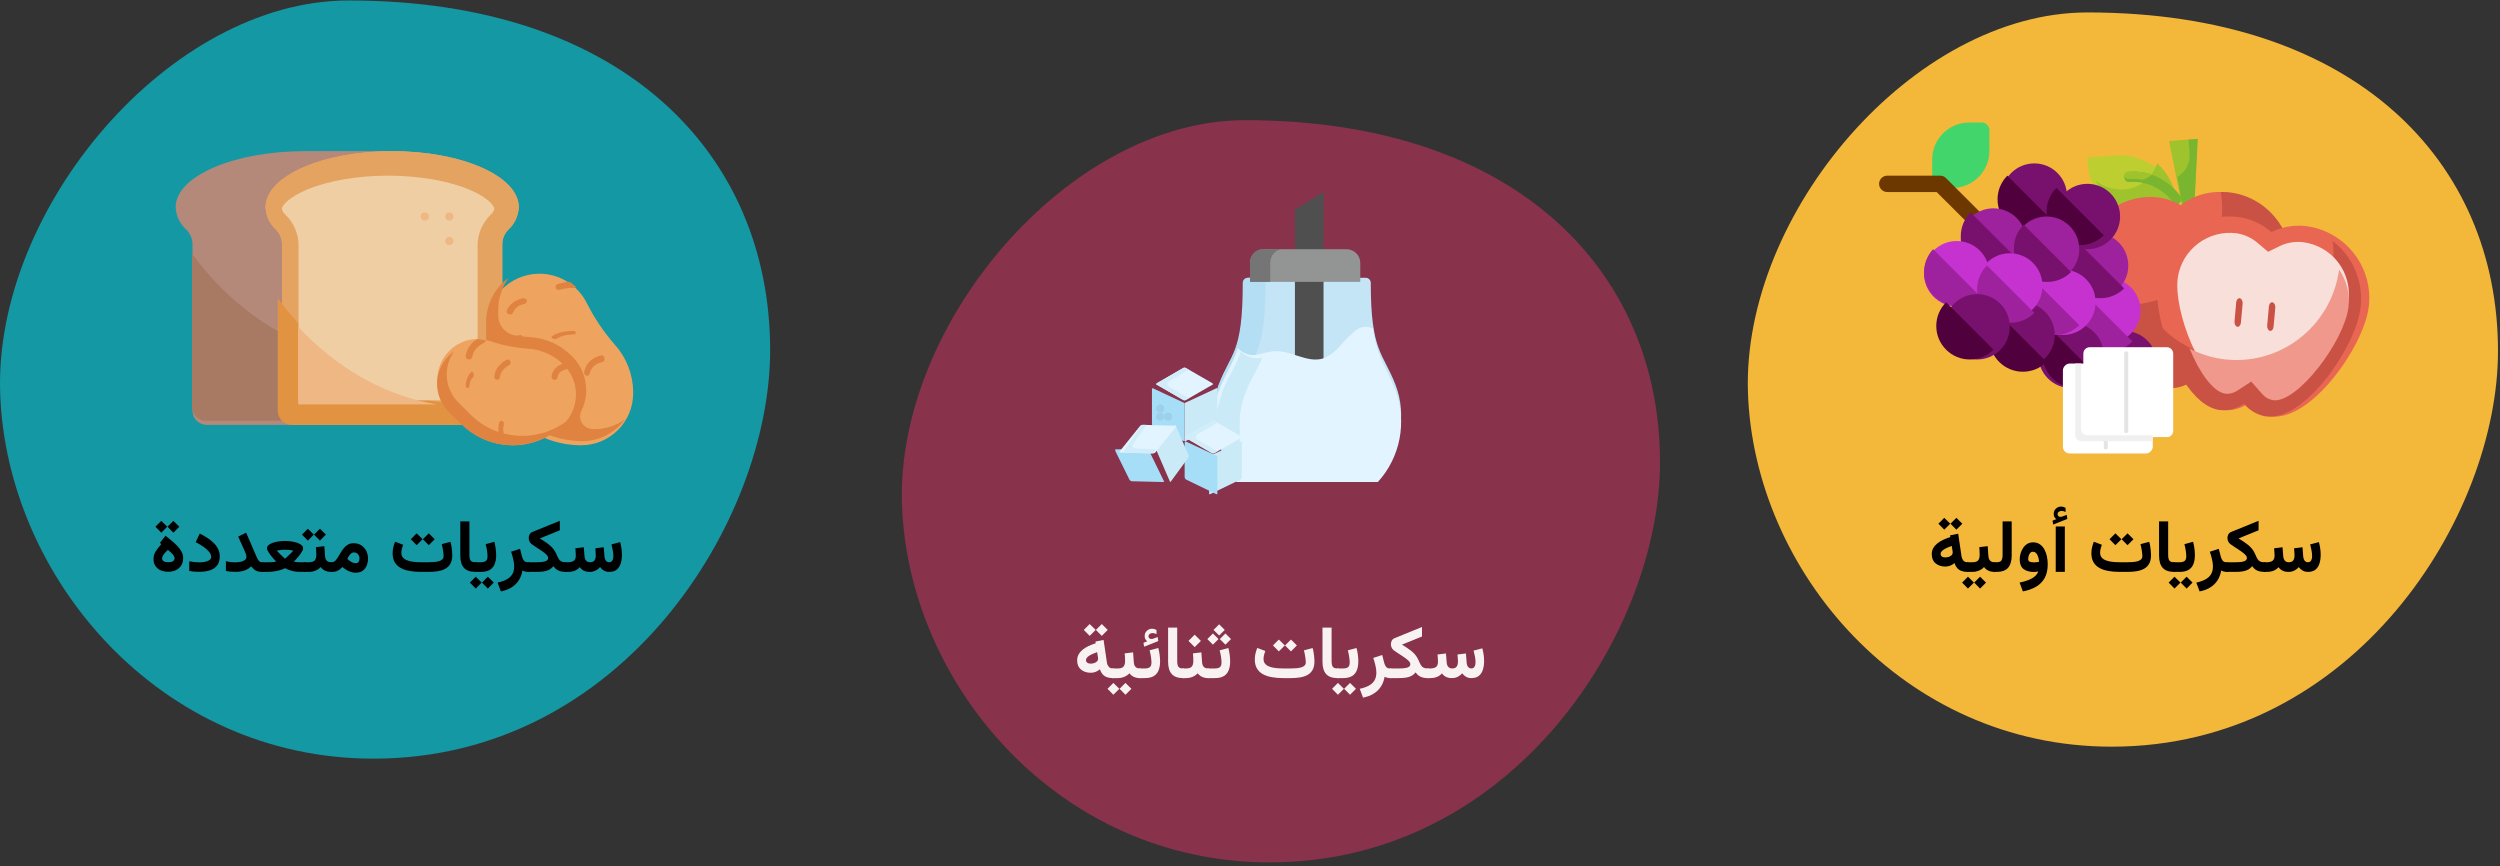 <?xml version="1.0" encoding="UTF-8"?>
<svg xmlns="http://www.w3.org/2000/svg" xmlns:xlink="http://www.w3.org/1999/xlink" width="612px" height="212px" viewBox="0 0 612 212" version="1.1">
  <rect x="0" y="0" width="612" height="212" fill="#333333" stroke="none"/>
  <title>zucker-was-ist-ara</title>
  <g id="Page-1" stroke="none" stroke-width="1" fill="none" fill-rule="evenodd">
    <g id="vorlage" transform="translate(-226, -1120)" fill-rule="nonzero">
      <g id="zucker-was-ist-ara" transform="translate(226, 1120.115)">
        <path d="M522.449,182.671 C573.555,182.671 610.043,139.554 611.474,95.934 C612.904,52.315 571.188,2.931 528.348,2.931 C462.672,2.931 427.861,39.487 427.861,85.831 C427.861,126.145 462.938,182.671 522.449,182.671 Z" id="Oval-Copy-4-2-Copy-7" fill="#F3B73A" transform="translate(519.685, 92.801) scale(-1, 1) translate(-519.685, -92.801) "></path>
        <g id="Group-3-Copy-2" transform="translate(520.174, 70.333) scale(-1, 1) translate(-520.174, -70.333) translate(460.097, 29.306)">
          <polygon id="Path" fill="#9EC32D" points="45.573 23.579 43.236 23.412 42.25 4.579 49.25 5.092"></polygon>
          <path d="M44.239,8.245 L44.485,4.747 L42.25,4.579 L43.197,23.412 L45.441,23.579 L47.25,13.872 C45.266,12.78 44.087,10.575 44.239,8.245 Z" id="Path" fill="#79B52F"></path>
          <path d="M62.267,8.619 L69.25,9.141 L69.25,9.141 L69.053,11.517 C68.839,14.672 67.401,17.609 65.057,19.679 C62.713,21.749 59.656,22.781 56.563,22.547 L47.25,21.855 L47.25,21.855 C47.512,18.066 49.243,14.54 52.061,12.056 C54.88,9.572 58.553,8.335 62.267,8.619 L62.267,8.619 Z" id="Path" fill="#BDCF30"></path>
          <path d="M60.027,16.938 C56.484,16.664 53.417,14.177 52.183,10.579 C49.31,13.126 47.528,16.831 47.25,20.834 L56.286,21.545 C60.867,21.916 65.2,19.256 67.25,14.815 C65.136,16.389 62.588,17.138 60.027,16.938 Z" id="Path" fill="#9EC32D"></path>
          <path d="M47.325,20.578 C46.691,20.526 46.213,19.925 46.252,19.23 C46.27,18.958 46.366,18.7 46.525,18.492 C49.62,14.438 54.297,12.255 59.106,12.619 C59.536,12.625 59.928,12.893 60.124,13.314 C60.319,13.735 60.286,14.239 60.038,14.625 C59.79,15.011 59.367,15.215 58.94,15.154 C54.875,14.811 50.91,16.649 48.3,20.086 C48.069,20.416 47.704,20.6 47.325,20.578 Z" id="Path" fill="#79B52F"></path>
          <path d="M54.805,18.807 C51.854,18.636 48.916,19.325 46.353,20.79 C44.033,18.976 41.23,17.877 38.289,17.628 C28.522,16.912 20.018,24.201 19.291,33.913 C18.573,43.626 27.414,63.994 37.232,64.707 C39.405,64.795 41.538,64.113 43.253,62.785 C44.767,64.363 46.801,65.348 48.984,65.56 C58.752,66.273 70.484,47.412 71.202,37.699 C71.916,27.981 64.577,19.526 54.805,18.807 L54.805,18.807 Z" id="Path" fill="#E96652"></path>
          <path d="M57.434,45.05 C44.856,44.094 35.41,32.819 36.331,19.861 C36.366,19.095 36.459,18.332 36.61,17.581 C27.553,17.446 19.961,24.602 19.289,33.908 C18.597,43.622 27.132,63.993 36.61,64.707 C38.711,64.796 40.774,64.115 42.432,62.784 C43.894,64.362 45.858,65.347 47.965,65.559 C55.846,66.164 65.026,53.119 68.25,43.136 C64.85,44.672 61.137,45.329 57.434,45.05 L57.434,45.05 Z" id="Path" fill="#CA5244"></path>
          <path d="M55.617,14.579 C56.719,14.39 57.849,14.329 58.973,14.398 C59.389,14.441 59.801,14.297 60.043,14.024 C60.285,13.751 60.317,13.394 60.127,13.097 C59.936,12.799 59.554,12.61 59.135,12.605 C57.139,12.5 55.136,12.718 53.25,13.248 C53.943,13.791 54.743,14.241 55.617,14.579 L55.617,14.579 Z" id="Path" fill="#9EC32D"></path>
          <path d="M32.112,23.737 C29.184,24.158 26.445,25.431 24.238,27.397 C21.584,26.09 18.604,25.584 15.666,25.941 C5.937,27.247 -0.892,36.172 0.409,45.883 C1.718,55.594 14.607,73.801 24.388,72.515 C26.556,72.167 28.526,71.057 29.944,69.384 C31.746,70.622 33.931,71.181 36.108,70.959 C45.84,69.653 53.443,48.664 52.095,38.963 C51.469,34.299 49.011,30.074 45.264,27.219 C41.516,24.364 36.785,23.111 32.112,23.737 Z" id="Path" fill="#E96652"></path>
          <path d="M36.892,57.913 C23.457,59.808 11.068,50.179 9.217,36.406 C8.918,34.141 8.918,31.844 9.217,29.579 C4.177,33.396 1.566,39.725 2.405,46.091 C3.669,55.727 16.117,73.791 25.563,72.515 C27.656,72.171 29.56,71.068 30.928,69.409 C32.674,70.633 34.788,71.18 36.892,70.952 C43.376,70.062 48.867,59.892 51.25,50.503 C47.417,54.564 42.356,57.175 36.892,57.913 Z" id="Path" fill="#CA5244"></path>
          <path d="M35.32,64.958 C34.272,65.05 33.225,64.775 32.358,64.181 L29.062,62.068 L26.426,65.016 C25.744,65.826 24.796,66.369 23.751,66.55 C17.828,67.336 6.466,52.388 5.371,44.29 C4.903,40.916 5.807,37.496 7.883,34.789 C9.959,32.082 13.034,30.312 16.426,29.873 C18.422,29.628 20.447,29.97 22.25,30.856 L25.024,32.222 L27.344,30.256 C28.833,28.899 30.69,28.007 32.684,27.691 C39.697,26.77 46.146,31.646 47.136,38.619 C48.231,46.806 41.243,64.171 35.32,64.958 Z" id="Path" fill="#F9DFDA"></path>
          <path d="M36.147,58.48 C22.279,60.358 9.523,50.556 7.647,36.579 C5.747,39.277 4.931,42.599 5.363,45.878 C6.425,54.156 17.855,69.35 23.813,68.549 C24.865,68.365 25.819,67.812 26.504,66.988 L29.156,63.985 L32.483,66.167 C33.354,66.772 34.408,67.051 35.462,66.958 C38.52,66.537 41.887,61.663 44.25,55.887 C41.715,57.21 38.975,58.087 36.147,58.48 Z" id="Path" fill="#F0988B"></path>
          <path d="M32.569,50.568 C32.137,50.658 31.738,50.21 31.672,49.563 L31.251,44.838 C31.23,44.217 31.529,43.674 31.939,43.59 C32.349,43.507 32.733,43.909 32.823,44.516 L33.244,49.251 C33.296,49.893 32.995,50.479 32.569,50.568 L32.569,50.568 Z" id="Path" fill="#CA5244"></path>
          <path d="M24.567,51.568 C24.139,51.657 23.744,51.214 23.683,50.577 L23.257,45.918 C23.199,45.273 23.502,44.678 23.935,44.59 C24.368,44.503 24.767,44.955 24.826,45.601 L25.244,50.27 C25.295,50.907 24.993,51.486 24.567,51.568 L24.567,51.568 Z" id="Path" fill="#CA5244"></path>
          <path d="M105.374,16.579 L102.308,16.579 C99.905,16.582 97.599,15.628 95.9,13.929 C94.201,12.229 93.248,9.923 93.25,7.52 L93.25,2.455 C93.25,1.419 94.09,0.579 95.125,0.579 L98.191,0.579 C100.594,0.577 102.9,1.531 104.599,3.23 C106.298,4.93 107.252,7.236 107.249,9.639 L107.249,14.647 C107.264,15.155 107.074,15.646 106.72,16.01 C106.367,16.374 105.881,16.58 105.374,16.579 Z" id="Path" fill="#41D56C"></path>
          <path d="M96.313,26.578 C95.483,26.613 94.719,26.128 94.401,25.363 C94.083,24.598 94.278,23.716 94.889,23.156 L103.888,14.162 C104.265,13.784 104.778,13.574 105.312,13.579 L118.238,13.579 C119.349,13.579 120.25,14.478 120.25,15.587 C120.25,16.695 119.349,17.593 118.238,17.593 L106.153,17.593 L97.727,25.986 C97.355,26.365 96.845,26.578 96.313,26.578 L96.313,26.578 Z" id="Path" fill="#6D3700"></path>
          <circle id="Oval" fill="#78116E" cx="82.25" cy="18.579" r="8"></circle>
          <path d="M88.848,13.579 C92.051,16.782 92.051,21.975 88.848,25.177 C85.645,28.38 80.453,28.38 77.25,25.177 L88.848,13.579 Z" id="Path" fill="#50003C"></path>
          <circle id="Oval" fill="#9E219E" cx="92.25" cy="29.579" r="8"></circle>
          <path d="M97.848,22.579 C101.051,25.782 101.051,30.975 97.848,34.177 C94.645,37.38 89.453,37.38 86.25,34.177 L97.848,22.579 Z" id="Path" fill="#78116E"></path>
          <circle id="Oval" fill="#C632D0" cx="101.25" cy="37.579" r="8"></circle>
          <path d="M107.033,31.579 C110.073,34.866 109.975,39.965 106.81,43.132 C103.646,46.299 98.544,46.406 95.25,43.374 L107.033,31.579 Z" id="Path" fill="#9E219E"></path>
          <circle id="Oval" fill="#78116E" cx="60.25" cy="59.579" r="8"></circle>
          <path d="M65.848,53.579 C69.051,56.782 69.051,61.975 65.848,65.177 C62.645,68.38 57.453,68.38 54.25,65.177 L65.848,53.579 Z" id="Path" fill="#50003C"></path>
          <circle id="Oval" fill="#C632D0" cx="64.25" cy="46.579" r="8"></circle>
          <path d="M69.853,42.579 C71.923,44.654 72.729,47.675 71.969,50.505 C71.208,53.336 68.997,55.545 66.167,56.301 C63.337,57.058 60.319,56.246 58.25,54.172 L69.853,42.579 Z" id="Path" fill="#9E219E"></path>
          <circle id="Oval" fill="#9E219E" cx="67.25" cy="35.579" r="8"></circle>
          <path d="M71.848,29.579 C75.051,32.782 75.051,37.975 71.848,41.177 C68.645,44.38 63.453,44.38 60.25,41.177 L71.848,29.579 Z" id="Path" fill="#78116E"></path>
          <path d="M78.907,51.919 C82.031,55.044 82.031,60.111 78.907,63.236 C75.783,66.361 70.717,66.361 67.593,63.236 C64.469,60.111 64.469,55.044 67.593,51.919 C70.719,48.799 75.781,48.799 78.907,51.919 Z" id="Path" fill="#78116E"></path>
          <path d="M77.848,51.579 C81.051,54.782 81.051,59.975 77.848,63.177 C74.645,66.38 69.453,66.38 66.25,63.177 L77.848,51.579 Z" id="Path" fill="#50003C"></path>
          <circle id="Oval" fill="#C632D0" cx="75.25" cy="44.579" r="8"></circle>
          <path d="M82.848,38.579 C86.051,41.782 86.051,46.975 82.848,50.177 C79.645,53.38 74.453,53.38 71.25,50.177 L82.848,38.579 Z" id="Path" fill="#9E219E"></path>
          <circle id="Oval" fill="#78116E" cx="85.25" cy="52.579" r="8"></circle>
          <path d="M90.848,47.579 C94.051,50.782 94.051,55.975 90.848,59.177 C87.645,62.38 82.453,62.38 79.25,59.177 L90.848,47.579 Z" id="Path" fill="#50003C"></path>
          <path d="M74.907,17.926 C78.031,21.049 78.031,26.113 74.907,29.237 C71.783,32.36 66.717,32.36 63.593,29.237 C60.469,26.113 60.469,21.049 63.593,17.926 C65.092,16.424 67.127,15.579 69.25,15.579 C71.373,15.579 73.408,16.424 74.907,17.926 L74.907,17.926 Z" id="Path" fill="#78116E"></path>
          <path d="M76.837,16.579 C80.047,19.775 80.055,24.964 76.856,28.169 C73.656,31.375 68.46,31.384 65.25,28.189 L76.837,16.579 Z" id="Path" fill="#50003C"></path>
          <path d="M84.907,25.919 C88.031,29.044 88.031,34.111 84.907,37.236 C81.783,40.361 76.717,40.361 73.593,37.236 C70.469,34.111 70.469,29.044 73.593,25.919 C76.719,22.799 81.781,22.799 84.907,25.919 Z" id="Path" fill="#9E219E"></path>
          <path d="M84.856,25.579 C88.053,28.788 88.047,33.983 84.842,37.183 C81.637,40.384 76.447,40.377 73.25,37.169 L84.856,25.579 Z" id="Path" fill="#78116E"></path>
          <path d="M93.907,34.919 C97.031,38.044 97.031,43.111 93.907,46.236 C90.783,49.361 85.717,49.361 82.593,46.236 C79.469,43.111 79.469,38.044 82.593,34.919 C85.719,31.799 90.781,31.799 93.907,34.919 Z" id="Path" fill="#C632D0"></path>
          <path d="M93.848,35.579 C97.051,38.782 97.051,43.975 93.848,47.177 C90.645,50.38 85.453,50.38 82.25,47.177 L93.848,35.579 Z" id="Path" fill="#9E219E"></path>
          <path d="M101.907,44.926 C105.031,48.049 105.031,53.113 101.907,56.237 C98.783,59.36 93.717,59.36 90.593,56.237 C87.469,53.113 87.469,48.049 90.593,44.926 C92.092,43.424 94.127,42.579 96.25,42.579 C98.373,42.579 100.408,43.424 101.907,44.926 L101.907,44.926 Z" id="Path" fill="#78116E"></path>
          <path d="M103.848,44.579 C107.051,47.782 107.051,52.975 103.848,56.177 C100.645,59.38 95.453,59.38 92.25,56.177 L103.848,44.579 Z" id="Path" fill="#50003C"></path>
          <rect id="Rectangle" fill="#FFFFFF" x="53.25" y="59.579" width="22" height="22" rx="1.63"></rect>
          <rect id="Rectangle" fill="#E4E4E4" x="64.25" y="60.579" width="1" height="20" rx="0.39"></rect>
          <path d="M70.25,57.141 L70.25,76.011 C70.25,76.874 69.55,77.573 68.686,77.573 L49.66,77.573 C49.603,77.582 49.545,77.582 49.488,77.573 L49.488,77.573 C48.765,77.423 48.248,76.786 48.25,76.05 L48.25,57.141 C48.25,56.278 48.95,55.579 49.814,55.579 L68.715,55.579 C69.439,55.59 70.06,56.099 70.212,56.806 L70.212,56.806 C70.221,56.863 70.221,56.921 70.212,56.978 C70.23,57.031 70.243,57.085 70.25,57.141 L70.25,57.141 Z" id="Path" fill="#FFFFFF"></path>
          <rect id="Rectangle" fill="#E4E4E4" x="59.25" y="56.579" width="1" height="20" rx="0.39"></rect>
          <path d="M70.81,59.579 L70.81,75.531 C70.81,76.419 70.09,77.139 69.202,77.139 L53.25,77.139 L53.25,78.579 L70.642,78.579 C71.53,78.579 72.25,77.86 72.25,76.971 L72.25,59.579 L70.81,59.579 Z" id="Path" fill="#F0F0F0"></path>
        </g>
        <path d="M316.352,211 C368.008,211 404.882,167.429 406.334,123.306 C407.786,79.183 365.607,29.306 322.35,29.306 C255.953,29.306 220.769,66.255 220.769,113.058 C220.729,153.871 256.22,211 316.352,211 Z" id="Oval-Copy-4-3-Copy-4" fill="#88324C" transform="translate(313.569, 120.153) scale(-1, 1) translate(-313.569, -120.153) "></path>
        <g id="سكريات-أولية" transform="translate(472.894, 123.898)" fill="#000000">
          <path d="M87.36,15.987 C87.864,15.987 88.33,15.88 88.758,15.665 C89.185,15.45 89.551,15.169 89.856,14.821 C90.096,15.158 90.402,15.436 90.772,15.657 C91.142,15.877 91.596,15.987 92.132,15.987 C92.903,15.981 93.513,15.789 93.961,15.411 C94.409,15.032 94.728,14.529 94.92,13.9 C95.112,13.271 95.208,12.581 95.208,11.831 C95.208,11.312 95.17,10.79 95.096,10.265 C95.021,9.74 94.914,9.217 94.773,8.694 L92.639,9.253 C92.754,9.702 92.861,10.182 92.962,10.694 C93.062,11.205 93.112,11.659 93.112,12.055 C93.112,12.34 93.079,12.602 93.015,12.84 C92.95,13.078 92.843,13.268 92.696,13.411 C92.548,13.554 92.35,13.625 92.103,13.625 C91.844,13.625 91.631,13.558 91.462,13.424 C91.294,13.29 91.169,13.113 91.086,12.891 C91.004,12.669 90.953,12.432 90.933,12.179 L90.757,9.952 L88.694,10.208 C88.713,10.426 88.732,10.653 88.749,10.89 C88.767,11.126 88.781,11.34 88.791,11.529 C88.8,11.719 88.805,11.859 88.805,11.948 C88.805,12.484 88.696,12.897 88.477,13.189 C88.258,13.48 87.891,13.625 87.378,13.625 C87.095,13.625 86.859,13.562 86.668,13.436 C86.478,13.31 86.331,13.137 86.229,12.918 C86.127,12.698 86.066,12.452 86.047,12.179 L85.87,9.952 L83.807,10.208 C83.826,10.426 83.844,10.653 83.86,10.888 C83.875,11.124 83.889,11.336 83.901,11.525 C83.913,11.714 83.919,11.855 83.919,11.948 C83.919,12.579 83.76,13.017 83.442,13.26 C83.125,13.504 82.635,13.625 81.972,13.625 L81.339,13.625 L81.339,15.987 L81.955,15.987 C82.658,15.987 83.245,15.884 83.714,15.679 C84.183,15.473 84.575,15.191 84.89,14.833 C85.138,15.187 85.46,15.468 85.854,15.676 C86.248,15.883 86.75,15.987 87.36,15.987 Z" id="Path"></path>
          <path d="M75.107,7.789 L80.004,5.804 L80.004,3.474 L73.31,6.202 C73.001,6.325 72.769,6.522 72.616,6.794 C72.462,7.066 72.386,7.363 72.386,7.685 C72.386,7.975 72.448,8.254 72.574,8.523 C72.699,8.791 72.877,9.013 73.108,9.189 C73.387,9.397 73.703,9.615 74.057,9.844 C74.41,10.073 74.768,10.305 75.129,10.54 C75.49,10.776 75.824,11.011 76.13,11.245 C76.435,11.48 76.681,11.705 76.868,11.92 C77.055,12.136 77.148,12.335 77.148,12.519 C77.148,12.814 77.043,13.042 76.833,13.202 C76.623,13.362 76.305,13.473 75.879,13.534 C75.453,13.595 74.915,13.625 74.264,13.625 L72.146,13.625 L72.146,15.987 L74.273,15.987 C75.039,15.987 75.677,15.942 76.187,15.852 C76.698,15.761 77.13,15.614 77.485,15.409 C77.84,15.205 78.162,14.932 78.452,14.59 C78.79,15.089 79.196,15.447 79.672,15.663 C80.148,15.879 80.733,15.987 81.427,15.987 L81.673,15.987 L81.673,13.625 L81.427,13.625 C81.003,13.625 80.664,13.565 80.408,13.445 C80.153,13.324 79.94,13.13 79.77,12.862 C79.6,12.594 79.423,12.24 79.24,11.8 C79.096,11.45 78.933,11.131 78.752,10.844 C78.57,10.557 78.363,10.288 78.131,10.036 C77.899,9.784 77.634,9.54 77.337,9.303 C77.041,9.066 76.708,8.825 76.34,8.58 C75.972,8.334 75.561,8.071 75.107,7.789 Z" id="Path"></path>
          <path d="M72.237,15.987 L72.471,15.987 L72.471,13.625 L72.14,13.625 C71.748,13.625 71.447,13.503 71.237,13.258 C71.028,13.013 70.87,12.691 70.765,12.29 L70.261,10.328 L68.075,11.046 C68.269,11.619 68.443,12.226 68.599,12.87 C68.755,13.513 68.833,14.097 68.833,14.623 C68.833,15.403 68.675,16.054 68.359,16.574 C68.042,17.095 67.581,17.516 66.975,17.837 C66.369,18.159 65.632,18.415 64.764,18.604 L65.569,20.767 C66.605,20.566 67.49,20.229 68.226,19.758 C68.961,19.286 69.548,18.7 69.986,18 C70.424,17.3 70.713,16.515 70.852,15.644 C71.013,15.743 71.212,15.825 71.451,15.89 C71.69,15.955 71.952,15.987 72.237,15.987 Z" id="Path"></path>
          <path d="M59.188,13.625 L59.188,15.987 L59.891,15.987 L59.891,13.625 L59.188,13.625 Z M62.385,17.164 L60.937,18.606 L62.385,20.066 L63.836,18.606 L62.385,17.164 Z M59.419,17.164 L57.983,18.606 L59.419,20.066 L60.882,18.606 L59.419,17.164 Z M60.665,15.987 C61.606,15.987 62.35,15.816 62.896,15.474 C63.441,15.132 63.831,14.654 64.065,14.041 C64.299,13.427 64.417,12.709 64.417,11.887 C64.417,11.384 64.38,10.856 64.308,10.303 C64.235,9.75 64.125,9.186 63.976,8.612 L61.848,9.183 C62.015,9.819 62.132,10.393 62.2,10.907 C62.269,11.422 62.303,11.841 62.303,12.165 C62.303,12.719 62.169,13.101 61.9,13.311 C61.632,13.521 61.214,13.625 60.647,13.625 L59.692,13.625 L59.692,15.987 L60.665,15.987 Z" id="Shape"></path>
          <path d="M55.643,3.618 L55.643,11.981 C55.643,13.327 55.94,14.332 56.535,14.994 C57.129,15.656 58.064,15.987 59.338,15.987 L59.549,15.987 L59.549,13.625 L59.338,13.625 C58.758,13.625 58.369,13.489 58.171,13.216 C57.972,12.942 57.873,12.474 57.873,11.811 L57.873,3.618 L55.643,3.618 Z" id="Path"></path>
          <path d="M47.882,15.987 C48.667,15.987 49.408,15.933 50.105,15.825 C50.802,15.716 51.419,15.517 51.955,15.227 C52.491,14.937 52.912,14.522 53.217,13.983 C53.521,13.444 53.674,12.741 53.674,11.874 C53.674,11.599 53.656,11.262 53.621,10.863 C53.586,10.465 53.534,10.063 53.467,9.659 C53.4,9.255 53.319,8.909 53.225,8.622 L51.098,9.193 C51.251,9.785 51.365,10.356 51.441,10.907 C51.517,11.458 51.555,11.865 51.555,12.129 C51.555,12.463 51.45,12.729 51.239,12.929 C51.028,13.128 50.745,13.277 50.391,13.377 C50.036,13.477 49.644,13.542 49.213,13.575 C48.782,13.607 48.344,13.623 47.899,13.623 L46.018,13.623 C45.339,13.623 44.707,13.588 44.124,13.518 C43.541,13.447 43.031,13.326 42.595,13.153 C42.158,12.98 41.819,12.743 41.575,12.441 C41.332,12.139 41.211,11.754 41.211,11.285 C41.211,10.963 41.258,10.627 41.351,10.279 C41.445,9.93 41.542,9.618 41.641,9.343 L39.673,8.604 C39.503,9.021 39.361,9.467 39.246,9.945 C39.132,10.422 39.075,10.913 39.075,11.417 C39.075,12.278 39.242,13.002 39.576,13.588 C39.91,14.174 40.385,14.643 41,14.994 C41.615,15.346 42.347,15.599 43.197,15.754 C44.047,15.91 44.987,15.987 46.018,15.987 L47.882,15.987 Z M47.926,6.548 L46.475,7.989 L47.926,9.448 L49.376,7.989 L47.926,6.548 Z M44.955,6.548 L43.522,7.989 L44.955,9.448 L46.423,7.989 L44.955,6.548 Z" id="Shape"></path>
          <path d="M30.488,3.085 L29.565,3.437 L29.715,4.395 L33.186,3.023 L33.046,2.03 L31.798,2.487 C31.786,2.493 31.774,2.498 31.762,2.5 C31.751,2.503 31.739,2.505 31.727,2.505 C31.417,2.546 31.185,2.496 31.033,2.355 C30.881,2.215 30.801,2.062 30.796,1.898 C30.796,1.623 30.897,1.415 31.099,1.274 C31.301,1.134 31.519,1.063 31.754,1.063 C31.924,1.063 32.089,1.083 32.25,1.121 C32.411,1.159 32.583,1.225 32.764,1.318 L32.756,0.308 C32.58,0.208 32.408,0.132 32.241,0.079 C32.074,0.026 31.871,0 31.631,0 C31.168,0 30.756,0.167 30.396,0.501 C30.035,0.835 29.855,1.263 29.855,1.784 C29.855,2.101 29.911,2.355 30.022,2.549 C30.134,2.742 30.289,2.921 30.488,3.085 Z M32.58,4.869 L30.347,4.869 L30.347,15.979 L32.58,15.979 L32.58,4.869 Z" id="Shape"></path>
          <path d="M28.389,14.121 C28.389,13.46 28.321,12.812 28.186,12.175 C28.05,11.539 27.838,10.963 27.549,10.446 C27.261,9.93 26.89,9.519 26.437,9.213 C25.984,8.907 25.438,8.754 24.799,8.754 C24.259,8.754 23.784,8.881 23.374,9.136 C22.964,9.39 22.624,9.724 22.352,10.138 C22.08,10.552 21.875,11.003 21.737,11.492 C21.599,11.981 21.53,12.459 21.53,12.926 C21.53,14.011 21.841,14.795 22.462,15.28 C23.084,15.765 23.943,16.008 25.042,16.008 C25.189,16.008 25.355,15.994 25.538,15.967 C25.722,15.94 25.896,15.908 26.059,15.869 C25.925,16.314 25.654,16.713 25.246,17.068 C24.837,17.423 24.315,17.726 23.68,17.979 C23.045,18.232 22.318,18.438 21.499,18.598 L22.303,20.764 C23.563,20.524 24.648,20.135 25.559,19.599 C26.469,19.063 27.168,18.347 27.657,17.451 C28.145,16.554 28.389,15.444 28.389,14.121 Z M25.02,13.655 C24.601,13.655 24.261,13.603 24,13.498 C23.739,13.394 23.608,13.174 23.608,12.837 C23.608,12.633 23.643,12.392 23.712,12.114 C23.781,11.835 23.901,11.59 24.071,11.376 C24.241,11.163 24.478,11.057 24.781,11.057 C25.034,11.057 25.25,11.131 25.428,11.279 C25.607,11.428 25.754,11.625 25.871,11.869 C25.987,12.114 26.08,12.379 26.149,12.665 C26.218,12.95 26.265,13.23 26.29,13.504 C26.134,13.544 25.945,13.579 25.725,13.609 C25.505,13.64 25.27,13.655 25.02,13.655 Z" id="Shape"></path>
          <path d="M15.197,13.625 L15.197,15.987 L15.849,15.987 C17.153,15.987 18.099,15.65 18.687,14.977 C19.274,14.303 19.568,13.307 19.568,11.989 L19.568,3.618 L17.339,3.618 L17.339,11.82 C17.339,12.409 17.25,12.858 17.072,13.165 C16.895,13.472 16.49,13.625 15.858,13.625 L15.197,13.625 Z" id="Path"></path>
          <path d="M8.632,13.625 L8.632,15.987 L9.335,15.987 L9.335,13.625 L8.632,13.625 Z M11.828,17.164 L10.381,18.606 L11.828,20.066 L13.279,18.606 L11.828,17.164 Z M8.863,17.164 L7.427,18.606 L8.863,20.066 L10.326,18.606 L8.863,17.164 Z M11.638,9.932 C11.666,10.232 11.688,10.539 11.704,10.852 C11.721,11.165 11.729,11.487 11.729,11.816 C11.729,12.424 11.6,12.877 11.343,13.177 C11.085,13.476 10.624,13.625 9.959,13.625 L9.127,13.625 L9.127,15.987 L9.959,15.987 C10.513,15.987 11.039,15.885 11.534,15.68 C12.03,15.475 12.45,15.185 12.794,14.809 C12.972,15.045 13.182,15.25 13.422,15.426 C13.663,15.601 13.941,15.739 14.258,15.838 C14.574,15.938 14.931,15.987 15.329,15.987 L15.522,15.987 L15.522,13.625 L15.347,13.625 C15.019,13.625 14.75,13.564 14.539,13.442 C14.327,13.319 14.167,13.144 14.059,12.915 C13.95,12.687 13.886,12.418 13.866,12.111 L13.696,9.685 L11.638,9.932 Z" id="Shape"></path>
          <path d="M6.029,2.751 L4.579,4.192 L6.029,5.651 L7.479,4.192 L6.029,2.751 Z M3.059,2.751 L1.626,4.192 L3.059,5.651 L4.526,4.192 L3.059,2.751 Z M8.701,15.987 L8.991,15.987 L8.991,13.623 L8.736,13.623 C8.297,13.623 7.96,13.481 7.726,13.197 C7.491,12.913 7.348,12.592 7.295,12.234 L6.469,6.636 L4.482,7.04 L4.544,7.462 C3.935,7.649 3.356,7.871 2.808,8.125 C2.26,8.38 1.777,8.678 1.358,9.018 C0.939,9.357 0.608,9.744 0.365,10.178 C0.122,10.611 0,11.101 0,11.646 C0,12.636 0.316,13.389 0.949,13.904 C1.582,14.42 2.373,14.678 3.322,14.678 C3.75,14.678 4.143,14.609 4.5,14.471 C4.857,14.333 5.215,14.121 5.572,13.834 C5.719,14.309 5.93,14.706 6.205,15.025 C6.48,15.344 6.826,15.584 7.242,15.746 C7.658,15.907 8.145,15.987 8.701,15.987 Z M5.124,11.232 C5.124,11.502 5.032,11.728 4.847,11.909 C4.663,12.091 4.43,12.226 4.148,12.313 C3.867,12.401 3.583,12.445 3.296,12.445 C2.956,12.445 2.682,12.368 2.474,12.212 C2.266,12.057 2.162,11.842 2.162,11.566 C2.162,11.373 2.235,11.186 2.382,11.004 C2.528,10.822 2.729,10.651 2.984,10.49 C3.239,10.329 3.53,10.176 3.858,10.033 C4.187,9.889 4.529,9.756 4.887,9.633 L5.054,10.652 C5.077,10.758 5.095,10.86 5.106,10.96 C5.118,11.06 5.124,11.15 5.124,11.232 Z" id="Shape"></path>
        </g>
        <g id="سكريات-ثنائية" transform="translate(263.688, 152.649)" fill="#F8F2F2">
          <path d="M91.773,13.236 C92.278,13.236 92.744,13.129 93.171,12.914 C93.598,12.699 93.964,12.418 94.269,12.07 C94.509,12.407 94.815,12.685 95.185,12.906 C95.555,13.126 96.009,13.236 96.546,13.236 C97.316,13.23 97.926,13.038 98.374,12.66 C98.822,12.281 99.142,11.778 99.333,11.149 C99.525,10.52 99.621,9.83 99.621,9.08 C99.621,8.561 99.583,8.039 99.509,7.514 C99.434,6.989 99.327,6.466 99.186,5.943 L97.052,6.502 C97.167,6.951 97.275,7.431 97.375,7.943 C97.475,8.454 97.525,8.908 97.525,9.304 C97.525,9.589 97.493,9.851 97.428,10.089 C97.363,10.327 97.256,10.517 97.109,10.66 C96.961,10.803 96.764,10.874 96.516,10.874 C96.257,10.874 96.044,10.807 95.876,10.673 C95.707,10.539 95.582,10.362 95.499,10.14 C95.417,9.918 95.366,9.681 95.346,9.428 L95.17,7.201 L93.107,7.457 C93.126,7.675 93.145,7.902 93.162,8.139 C93.18,8.376 93.194,8.589 93.204,8.778 C93.213,8.968 93.218,9.108 93.218,9.197 C93.218,9.733 93.109,10.146 92.89,10.438 C92.671,10.729 92.305,10.874 91.791,10.874 C91.509,10.874 91.272,10.811 91.081,10.685 C90.891,10.559 90.744,10.386 90.642,10.167 C90.54,9.947 90.479,9.701 90.46,9.428 L90.283,7.201 L88.22,7.457 C88.24,7.675 88.257,7.902 88.273,8.137 C88.288,8.373 88.302,8.585 88.314,8.774 C88.326,8.963 88.332,9.104 88.332,9.197 C88.332,9.828 88.173,10.266 87.856,10.509 C87.538,10.753 87.048,10.874 86.385,10.874 L85.753,10.874 L85.753,13.236 L86.368,13.236 C87.072,13.236 87.658,13.134 88.127,12.928 C88.596,12.722 88.988,12.44 89.303,12.082 C89.551,12.436 89.873,12.717 90.267,12.925 C90.661,13.133 91.163,13.236 91.773,13.236 Z" id="Path"></path>
          <path d="M79.52,5.038 L84.418,3.053 L84.418,0.723 L77.723,3.451 C77.414,3.574 77.182,3.771 77.029,4.043 C76.876,4.315 76.799,4.612 76.799,4.934 C76.799,5.224 76.861,5.503 76.987,5.772 C77.112,6.04 77.29,6.262 77.522,6.438 C77.8,6.646 78.116,6.864 78.47,7.093 C78.824,7.322 79.181,7.554 79.542,7.789 C79.904,8.025 80.237,8.26 80.543,8.494 C80.848,8.729 81.095,8.954 81.281,9.169 C81.468,9.385 81.561,9.584 81.561,9.768 C81.561,10.063 81.456,10.291 81.247,10.451 C81.037,10.611 80.719,10.722 80.292,10.783 C79.866,10.844 79.328,10.874 78.677,10.874 L76.559,10.874 L76.559,13.236 L78.686,13.236 C79.452,13.236 80.09,13.191 80.601,13.101 C81.111,13.01 81.543,12.863 81.898,12.658 C82.253,12.454 82.575,12.181 82.865,11.839 C83.203,12.338 83.61,12.696 84.086,12.912 C84.561,13.128 85.146,13.236 85.841,13.236 L86.087,13.236 L86.087,10.874 L85.841,10.874 C85.417,10.874 85.077,10.814 84.822,10.694 C84.566,10.573 84.353,10.379 84.183,10.111 C84.013,9.843 83.836,9.489 83.653,9.049 C83.509,8.699 83.346,8.38 83.165,8.093 C82.983,7.806 82.777,7.537 82.544,7.285 C82.312,7.033 82.048,6.789 81.751,6.552 C81.454,6.316 81.121,6.074 80.753,5.829 C80.385,5.583 79.975,5.32 79.52,5.038 Z" id="Path"></path>
          <path d="M76.65,13.236 L76.884,13.236 L76.884,10.874 L76.553,10.874 C76.161,10.874 75.86,10.752 75.651,10.507 C75.441,10.262 75.283,9.94 75.178,9.539 L74.674,7.577 L72.488,8.295 C72.682,8.868 72.856,9.475 73.012,10.119 C73.169,10.762 73.247,11.346 73.247,11.872 C73.247,12.652 73.088,13.303 72.772,13.823 C72.456,14.344 71.994,14.765 71.388,15.086 C70.782,15.408 70.045,15.664 69.178,15.853 L69.982,18.016 C71.018,17.815 71.904,17.478 72.639,17.007 C73.374,16.535 73.961,15.949 74.399,15.249 C74.837,14.549 75.126,13.764 75.266,12.893 C75.426,12.993 75.625,13.075 75.864,13.139 C76.103,13.204 76.365,13.236 76.65,13.236 Z" id="Path"></path>
          <path d="M63.601,10.874 L63.601,13.236 L64.304,13.236 L64.304,10.874 L63.601,10.874 Z M66.798,14.414 L65.35,15.855 L66.798,17.315 L68.249,15.855 L66.798,14.414 Z M63.832,14.414 L62.396,15.855 L63.832,17.315 L65.295,15.855 L63.832,14.414 Z M65.078,13.236 C66.019,13.236 66.763,13.065 67.309,12.723 C67.855,12.381 68.244,11.903 68.479,11.29 C68.713,10.676 68.83,9.958 68.83,9.136 C68.83,8.633 68.793,8.105 68.721,7.552 C68.649,6.999 68.538,6.435 68.389,5.861 L66.261,6.432 C66.428,7.068 66.545,7.642 66.614,8.156 C66.682,8.671 66.716,9.09 66.716,9.414 C66.716,9.968 66.582,10.35 66.313,10.56 C66.045,10.77 65.627,10.874 65.06,10.874 L64.105,10.874 L64.105,13.236 L65.078,13.236 Z" id="Shape"></path>
          <path d="M60.056,0.867 L60.056,9.23 C60.056,10.576 60.354,11.581 60.948,12.243 C61.542,12.905 62.477,13.236 63.751,13.236 L63.962,13.236 L63.962,10.874 L63.751,10.874 C63.171,10.874 62.782,10.738 62.584,10.465 C62.385,10.191 62.286,9.723 62.286,9.06 L62.286,0.867 L60.056,0.867 Z" id="Path"></path>
          <path d="M52.295,13.236 C53.08,13.236 53.821,13.182 54.518,13.074 C55.216,12.965 55.832,12.766 56.368,12.476 C56.905,12.186 57.325,11.771 57.63,11.232 C57.934,10.693 58.087,9.99 58.087,9.123 C58.087,8.848 58.069,8.511 58.034,8.112 C57.999,7.714 57.948,7.312 57.88,6.908 C57.813,6.504 57.732,6.158 57.638,5.871 L55.512,6.442 C55.664,7.034 55.778,7.605 55.854,8.156 C55.93,8.707 55.969,9.114 55.969,9.378 C55.969,9.712 55.863,9.979 55.652,10.178 C55.441,10.377 55.159,10.526 54.804,10.626 C54.45,10.726 54.057,10.792 53.626,10.824 C53.196,10.856 52.758,10.872 52.312,10.872 L50.431,10.872 C49.752,10.872 49.12,10.837 48.537,10.767 C47.954,10.696 47.445,10.575 47.008,10.402 C46.572,10.229 46.232,9.992 45.989,9.69 C45.745,9.388 45.624,9.003 45.624,8.534 C45.624,8.212 45.671,7.876 45.764,7.528 C45.858,7.179 45.955,6.867 46.055,6.592 L44.086,5.854 C43.916,6.27 43.774,6.716 43.659,7.194 C43.545,7.671 43.488,8.162 43.488,8.666 C43.488,9.527 43.655,10.251 43.989,10.837 C44.323,11.423 44.798,11.892 45.413,12.243 C46.028,12.595 46.761,12.848 47.61,13.003 C48.46,13.159 49.4,13.236 50.431,13.236 L52.295,13.236 Z M52.339,3.797 L50.888,5.238 L52.339,6.697 L53.789,5.238 L52.339,3.797 Z M49.368,3.797 L47.935,5.238 L49.368,6.697 L50.836,5.238 L49.368,3.797 Z" id="Shape"></path>
          <path d="M31.891,10.874 L31.891,13.236 L32.92,13.236 L32.92,10.874 L31.891,10.874 Z M34.759,0.066 L33.388,1.437 L34.759,2.808 L36.13,1.437 L34.759,0.066 Z M36.292,2.308 L34.92,3.679 L36.292,5.05 L37.663,3.679 L36.292,2.308 Z M33.232,2.308 L31.861,3.679 L33.232,5.05 L34.603,3.679 L33.232,2.308 Z M33.702,13.236 C34.644,13.236 35.387,13.065 35.933,12.723 C36.479,12.381 36.869,11.903 37.103,11.29 C37.337,10.676 37.454,9.958 37.454,9.136 C37.454,8.633 37.418,8.105 37.345,7.552 C37.273,6.999 37.162,6.435 37.013,5.861 L34.885,6.432 C35.052,7.068 35.169,7.642 35.238,8.156 C35.306,8.671 35.34,9.09 35.34,9.414 C35.34,9.968 35.206,10.35 34.937,10.56 C34.669,10.77 34.251,10.874 33.684,10.874 L32.729,10.874 L32.729,13.236 L33.702,13.236 Z" id="Shape"></path>
          <path d="M28.349,7.181 C28.379,7.479 28.401,7.786 28.415,8.099 C28.43,8.413 28.437,8.733 28.437,9.062 C28.437,9.671 28.308,10.125 28.051,10.424 C27.793,10.723 27.333,10.872 26.671,10.872 L25.836,10.872 L25.836,13.236 L26.671,13.236 C27.227,13.236 27.753,13.134 28.248,12.929 C28.743,12.724 29.164,12.434 29.51,12.059 C29.685,12.293 29.893,12.498 30.134,12.674 C30.374,12.85 30.652,12.987 30.969,13.087 C31.285,13.187 31.642,13.236 32.041,13.236 L32.234,13.236 L32.234,10.872 L32.058,10.872 C31.73,10.872 31.461,10.811 31.25,10.688 C31.039,10.564 30.879,10.389 30.771,10.16 C30.662,9.932 30.599,9.665 30.582,9.36 L30.406,6.935 L28.349,7.181 Z M28.771,2.61 L27.251,4.131 L28.771,5.651 L30.292,4.131 L28.771,2.61 Z" id="Shape"></path>
          <path d="M22.264,0.867 L22.264,9.23 C22.264,10.576 22.562,11.581 23.156,12.243 C23.751,12.905 24.685,13.236 25.959,13.236 L26.17,13.236 L26.17,10.874 L25.959,10.874 C25.379,10.874 24.99,10.738 24.792,10.465 C24.593,10.191 24.494,9.723 24.494,9.06 L24.494,0.867 L22.264,0.867 Z" id="Path"></path>
          <path d="M15.162,10.874 L15.162,13.236 L15.812,13.236 L15.812,10.874 L15.162,10.874 Z M17.158,4.231 L16.239,4.585 L16.379,5.548 L19.859,4.173 L19.718,3.184 L18.469,3.635 C18.455,3.641 18.443,3.646 18.432,3.65 C18.422,3.654 18.41,3.656 18.399,3.656 C18.086,3.699 17.854,3.648 17.701,3.505 C17.548,3.362 17.469,3.21 17.463,3.048 C17.463,2.775 17.564,2.567 17.766,2.425 C17.968,2.282 18.187,2.211 18.423,2.211 C18.593,2.211 18.759,2.23 18.919,2.267 C19.079,2.304 19.25,2.37 19.432,2.464 L19.423,1.457 C19.251,1.357 19.08,1.281 18.911,1.229 C18.743,1.177 18.539,1.152 18.3,1.152 C17.839,1.152 17.428,1.319 17.067,1.653 C16.707,1.987 16.526,2.414 16.526,2.934 C16.526,3.252 16.582,3.507 16.693,3.7 C16.803,3.894 16.958,4.071 17.158,4.231 Z M16.551,13.236 C17.492,13.236 18.236,13.065 18.782,12.723 C19.327,12.381 19.717,11.903 19.951,11.29 C20.185,10.676 20.303,9.958 20.303,9.136 C20.303,8.633 20.266,8.105 20.194,7.552 C20.121,6.999 20.011,6.435 19.862,5.861 L17.734,6.432 C17.901,7.068 18.018,7.642 18.086,8.156 C18.155,8.671 18.189,9.09 18.189,9.414 C18.189,9.968 18.055,10.35 17.786,10.56 C17.518,10.77 17.1,10.874 16.533,10.874 L15.578,10.874 L15.578,13.236 L16.551,13.236 Z" id="Shape"></path>
          <path d="M8.632,10.874 L8.632,13.236 L9.335,13.236 L9.335,10.874 L8.632,10.874 Z M11.828,14.414 L10.381,15.855 L11.828,17.315 L13.279,15.855 L11.828,14.414 Z M8.863,14.414 L7.427,15.855 L8.863,17.315 L10.326,15.855 L8.863,14.414 Z M11.638,7.181 C11.666,7.481 11.688,7.788 11.704,8.101 C11.721,8.415 11.729,8.736 11.729,9.065 C11.729,9.673 11.6,10.126 11.343,10.426 C11.085,10.725 10.624,10.874 9.959,10.874 L9.127,10.874 L9.127,13.236 L9.959,13.236 C10.513,13.236 11.039,13.134 11.534,12.929 C12.03,12.724 12.45,12.434 12.794,12.058 C12.972,12.294 13.182,12.499 13.422,12.675 C13.663,12.85 13.941,12.988 14.258,13.087 C14.574,13.187 14.931,13.236 15.329,13.236 L15.522,13.236 L15.522,10.874 L15.347,10.874 C15.019,10.874 14.75,10.813 14.539,10.691 C14.327,10.568 14.167,10.393 14.059,10.164 C13.95,9.936 13.886,9.667 13.866,9.36 L13.696,6.934 L11.638,7.181 Z" id="Shape"></path>
          <path d="M6.029,0 L4.579,1.441 L6.029,2.9 L7.479,1.441 L6.029,0 Z M3.059,0 L1.626,1.441 L3.059,2.9 L4.526,1.441 L3.059,0 Z M8.701,13.236 L8.991,13.236 L8.991,10.872 L8.736,10.872 C8.297,10.872 7.96,10.73 7.726,10.446 C7.491,10.162 7.348,9.841 7.295,9.483 L6.469,3.885 L4.482,4.289 L4.544,4.711 C3.935,4.898 3.356,5.12 2.808,5.375 C2.26,5.629 1.777,5.927 1.358,6.267 C0.939,6.606 0.608,6.993 0.365,7.427 C0.122,7.86 0,8.35 0,8.895 C0,9.885 0.316,10.638 0.949,11.153 C1.582,11.669 2.373,11.927 3.322,11.927 C3.75,11.927 4.143,11.858 4.5,11.72 C4.857,11.583 5.215,11.37 5.572,11.083 C5.719,11.558 5.93,11.955 6.205,12.274 C6.48,12.593 6.826,12.833 7.242,12.995 C7.658,13.156 8.145,13.236 8.701,13.236 Z M5.124,8.481 C5.124,8.751 5.032,8.977 4.847,9.158 C4.663,9.34 4.43,9.475 4.148,9.562 C3.867,9.65 3.583,9.694 3.296,9.694 C2.956,9.694 2.682,9.617 2.474,9.461 C2.266,9.306 2.162,9.091 2.162,8.815 C2.162,8.622 2.235,8.435 2.382,8.253 C2.528,8.071 2.729,7.9 2.984,7.739 C3.239,7.578 3.53,7.425 3.858,7.282 C4.187,7.138 4.529,7.005 4.887,6.882 L5.054,7.901 C5.077,8.007 5.095,8.109 5.106,8.209 C5.118,8.309 5.124,8.399 5.124,8.481 Z" id="Shape"></path>
        </g>
        <path d="M97.11,185.602 C149.571,185.602 187.02,141.086 188.495,96.038 C189.971,50.989 147.131,0 103.16,0 C35.728,0 2.84217094e-14,37.746 2.84217094e-14,85.607 C2.84217094e-14,127.241 36.013,185.602 97.11,185.602 Z" id="Oval-Copy-4-Copy-4" fill="#1398A4" transform="translate(94.266, 92.801) scale(-1, 1) translate(-94.266, -92.801) "></path>
        <g id="Group-4-Copy-2" transform="translate(98.662, 72.775) scale(-1, 1) translate(-98.662, -72.775) translate(42.981, 37.12)">
          <path d="M58.343,66.765 L103.771,66.765 C105.672,66.765 107.214,65.226 107.214,63.328 L107.214,22.661 C107.201,21.292 107.739,19.975 108.706,19.005 C110.292,17.601 111.243,15.617 111.343,13.502 C111.343,5.913 97.165,-0.235 79.684,-0.235 L58.343,-0.235 L58.343,66.765 Z" id="Path" fill="#B5897A"></path>
          <path d="M99.931,33.469 C87.691,45.575 72.179,51.687 58.343,51.214 L58.343,65.765 L103.891,65.765 C105.797,65.765 107.343,64.237 107.343,62.354 L107.343,24.765 C105.135,27.875 102.655,30.788 99.931,33.469 L99.931,33.469 Z" id="Path" fill="#A87A63"></path>
          <path d="M89.343,13.502 C89.343,5.913 75.47,-0.235 58.343,-0.235 C41.216,-0.235 27.343,5.913 27.343,13.502 C27.44,15.617 28.371,17.601 29.924,19.005 C30.871,19.975 31.398,21.292 31.386,22.661 L31.386,63.328 C31.386,65.226 32.895,66.765 34.756,66.765 L81.929,66.765 C82.823,66.767 83.682,66.406 84.315,65.761 C84.948,65.116 85.302,64.24 85.3,63.328 L85.3,22.661 C85.293,21.293 85.818,19.979 86.761,19.005 C88.318,17.604 89.25,15.618 89.343,13.502 L89.343,13.502 Z" id="Path" fill="#E5A361"></path>
          <path d="M89.343,13.502 C89.343,5.913 75.47,-0.235 58.343,-0.235 C41.216,-0.235 27.343,5.913 27.343,13.502 C27.44,15.617 28.371,17.601 29.924,19.005 C30.871,19.975 31.398,21.292 31.386,22.661 L31.386,63.328 C31.386,65.226 32.895,66.765 34.756,66.765 L81.929,66.765 C82.823,66.767 83.682,66.406 84.315,65.761 C84.948,65.116 85.302,64.24 85.3,63.328 L85.3,22.661 C85.293,21.293 85.818,19.979 86.761,19.005 C88.318,17.604 89.25,15.618 89.343,13.502 L89.343,13.502 Z" id="Path" fill="#E5A361"></path>
          <path d="M79.654,43.69 C65.372,58.107 46.648,64.166 31.343,60.886 L31.343,63.293 C31.343,65.211 32.882,66.765 34.781,66.765 L82.914,66.765 C83.825,66.765 84.699,66.399 85.342,65.747 C85.985,65.096 86.345,64.213 86.343,63.293 L86.343,35.765 C84.319,38.564 82.083,41.201 79.654,43.65 L79.654,43.69 Z" id="Path" fill="#E29342"></path>
          <path d="M37.426,60.765 L37.426,22.856 C37.428,20.075 36.316,17.407 34.331,15.432 C33.832,15.034 33.483,14.48 33.343,13.861 C33.343,13.198 34.796,11.189 39.275,9.267 C44.466,7.043 51.783,5.765 59.338,5.765 C66.892,5.765 74.169,7.043 79.41,9.267 C83.889,11.218 85.343,13.169 85.343,13.861 C85.202,14.48 84.854,15.034 84.354,15.432 C82.37,17.407 81.257,20.075 81.259,22.856 L81.259,60.765 L37.426,60.765 Z" id="Path" fill="#EFCEA3"></path>
          <path d="M80.153,44.015 C70.449,53.967 58.683,59.986 47.343,61.765 L81.343,61.765 L81.343,42.765 C80.946,43.181 80.56,43.608 80.153,44.015 Z" id="Path" fill="#EFB784"></path>
          <circle id="Oval" fill="#EFB784" cx="44.343" cy="21.765" r="1"></circle>
          <circle id="Oval" fill="#EFB784" cx="44.343" cy="15.765" r="1"></circle>
          <circle id="Oval" fill="#EFB784" cx="50.343" cy="15.765" r="1"></circle>
          <path d="M22.472,29.765 C17.531,29.71 12.985,32.462 10.736,36.87 C8.898,40.549 6.598,43.977 3.89,47.071 C1.008,50.254 -0.61,54.385 -0.657,58.683 L-0.657,59.026 C-0.657,66.061 5.035,71.765 12.056,71.765 L12.389,71.765 C25.112,71.593 35.338,61.212 35.343,48.462 L35.343,42.945 C35.365,35.767 29.635,29.899 22.472,29.765 L22.472,29.765 Z" id="Path" fill="#EEA45F"></path>
          <path d="M35.343,47.218 L35.343,41.648 C35.353,37.345 33.297,33.298 29.815,30.765 L29.815,30.765 C31.484,33.066 32.379,35.838 32.37,38.68 L32.37,40.035 C32.351,42.412 30.641,44.44 28.299,44.863 C27.096,45.076 25.882,45.218 24.663,45.288 C20.858,45.499 17.259,47.085 14.538,49.751 L14.32,49.958 C12.077,52.191 10.818,55.225 10.823,58.388 C10.845,60.105 11.251,61.795 12.012,63.334 C12.482,64.29 12.428,65.419 11.869,66.325 C11.31,67.231 10.324,67.787 9.258,67.797 L9.189,67.797 C6.376,67.91 3.608,67.062 1.343,65.392 C3.763,68.768 7.667,70.768 11.824,70.765 C24.778,70.625 35.235,60.155 35.343,47.218 Z" id="Path" fill="#E08340"></path>
          <path d="M29.66,48.765 C29.369,48.763 29.109,48.569 29.009,48.279 C28.609,47.295 27.831,46.539 26.87,46.201 C26.615,46.136 26.417,45.924 26.36,45.653 C26.302,45.383 26.394,45.101 26.598,44.927 C26.802,44.752 27.082,44.715 27.32,44.832 C28.672,45.318 29.759,46.397 30.303,47.794 C30.364,47.975 30.354,48.175 30.275,48.348 C30.195,48.522 30.053,48.654 29.881,48.716 C29.811,48.746 29.736,48.762 29.66,48.765 L29.66,48.765 Z" id="Path" fill="#E08340"></path>
          <path d="M44.529,48.822 C41.881,46.056 37.942,45.067 34.353,46.267 C31.37,47.285 28.273,47.909 25.137,48.123 C21.858,48.294 18.753,49.693 16.406,52.055 L16.222,52.235 C14.379,54.11 13.343,56.665 13.343,59.331 C13.343,61.997 14.379,64.553 16.222,66.428 L16.222,66.428 L16.377,66.587 C23.364,73.564 34.5,73.479 41.386,66.398 L44.374,63.334 C48.271,59.352 48.34,52.89 44.529,48.822 L44.529,48.822 Z" id="Path" fill="#EEA45F"></path>
          <path d="M44.509,49.876 C44.102,49.465 43.655,49.093 43.175,48.765 C45.965,52.698 45.475,58.031 42.014,61.411 L39.045,64.356 C32.627,70.657 22.408,71.194 15.343,65.601 C15.683,66.038 16.055,66.451 16.455,66.836 C23.42,73.477 34.521,73.397 41.386,66.655 L44.364,63.739 C48.278,59.941 48.343,53.753 44.509,49.876 L44.509,49.876 Z" id="Path" fill="#E08340"></path>
          <path d="M13.977,33.262 C15.098,33.216 16.219,33.369 17.283,33.714 C17.366,33.745 17.454,33.762 17.543,33.764 C17.928,33.774 18.263,33.51 18.33,33.143 C18.398,32.776 18.178,32.417 17.813,32.297 C16.854,31.98 15.853,31.8 14.84,31.765 C14.31,32.144 13.81,32.561 13.343,33.011 C13.501,33.187 13.736,33.28 13.977,33.262 L13.977,33.262 Z" id="Path" fill="#E08340"></path>
          <path d="M18.562,45.765 C18.293,45.767 18.041,45.696 17.892,45.576 C16.941,45.005 15.593,44.669 14.167,44.65 C13.712,44.65 13.343,44.451 13.343,44.207 C13.343,43.963 13.712,43.765 14.167,43.765 L14.167,43.765 C14.31,43.765 17.573,43.806 19.21,45.074 C19.446,45.268 19.359,45.527 19.012,45.664 C18.885,45.721 18.727,45.756 18.562,45.765 Z" id="Path" fill="#E08340"></path>
          <path d="M29.508,39.765 C29.12,39.764 28.783,39.535 28.695,39.212 C28.284,38.175 27.263,37.403 26.011,37.181 C25.559,37.102 25.267,36.724 25.36,36.337 C25.452,35.95 25.893,35.7 26.345,35.779 C28.227,36.121 29.747,37.306 30.321,38.878 C30.425,39.262 30.146,39.646 29.697,39.736 C29.637,39.755 29.572,39.765 29.508,39.765 L29.508,39.765 Z" id="Path" fill="#E08340"></path>
          <path d="M10.65,54.765 C10.334,54.766 10.058,54.508 9.981,54.14 C9.46,51.845 6.971,51.421 6.952,51.421 C6.768,51.393 6.602,51.279 6.488,51.103 C6.375,50.928 6.325,50.705 6.348,50.485 C6.371,50.267 6.466,50.07 6.61,49.936 C6.755,49.802 6.938,49.743 7.119,49.772 C7.259,49.772 10.557,50.318 11.318,53.706 C11.367,53.92 11.342,54.149 11.25,54.341 C11.157,54.533 11.005,54.674 10.826,54.731 C10.769,54.753 10.71,54.764 10.65,54.765 Z" id="Path" fill="#E08340"></path>
          <path d="M37.533,45.765 C36.793,45.811 36.06,45.928 35.343,46.114 C35.404,46.368 35.583,46.579 35.824,46.682 C35.824,46.682 38.42,47.773 38.704,50.044 C38.754,50.453 39.101,50.762 39.515,50.765 L39.624,50.765 C39.84,50.74 40.036,50.63 40.17,50.46 C40.304,50.29 40.364,50.073 40.336,49.859 C40.057,48.147 39.03,46.647 37.533,45.765 Z" id="Path" fill="#E08340"></path>
          <path d="M32.649,55.765 C32.296,55.766 32.001,55.479 31.968,55.103 C31.823,53.233 29.761,52.182 29.742,52.182 C29.577,52.101 29.448,51.953 29.385,51.77 C29.322,51.587 29.33,51.385 29.406,51.208 C29.476,51.025 29.613,50.881 29.785,50.811 C29.958,50.741 30.149,50.751 30.315,50.838 C30.433,50.897 33.13,52.211 33.339,54.937 C33.357,55.13 33.301,55.322 33.185,55.471 C33.069,55.619 32.902,55.711 32.722,55.726 L32.649,55.765 Z" id="Path" fill="#E08340"></path>
          <path d="M39.877,57.755 C39.642,57.752 39.445,57.468 39.42,57.094 C39.319,56.268 39.002,55.551 38.55,55.121 C38.349,54.908 38.284,54.485 38.4,54.148 C38.516,53.811 38.774,53.672 38.994,53.829 C39.714,54.49 40.209,55.636 40.34,56.946 C40.366,57.35 40.185,57.713 39.933,57.765 L39.877,57.755 Z" id="Path" fill="#E08340"></path>
          <path d="M18.582,55.765 C18.172,55.765 17.833,55.449 17.811,55.045 C17.739,53.635 15.982,53.27 15.962,53.27 C15.548,53.183 15.279,52.788 15.355,52.377 C15.438,51.966 15.843,51.698 16.26,51.779 C17.893,52.048 19.149,53.35 19.342,54.974 C19.359,55.39 19.034,55.743 18.612,55.765 L18.582,55.765 Z" id="Path" fill="#E08340"></path>
          <path d="M32.145,66.253 C32.05,65.891 31.719,65.686 31.405,65.793 C31.253,65.844 31.126,65.964 31.051,66.125 C30.976,66.286 30.96,66.475 31.007,66.649 C31.316,67.88 31.119,69.207 30.474,70.249 C30.374,70.395 30.329,70.58 30.346,70.765 C30.784,70.765 31.214,70.765 31.644,70.7 C32.347,69.367 32.529,67.751 32.145,66.253 L32.145,66.253 Z" id="Path" fill="#E08340"></path>
        </g>
        <g id="Group-2-Copy-2" transform="translate(308.197, 83.521) scale(-1, 1) translate(-308.197, -83.521) translate(273.519, 46.889)">
          <path d="M45.875,54.147 C45.818,51.767 45.353,49.413 44.5,47.184 C41.431,39.221 38.447,39.747 38.447,22.234 C38.447,21.55 37.882,20.996 37.185,20.996 L8.573,20.996 C7.876,20.996 7.311,21.55 7.311,22.234 C7.311,39.145 4.371,39.195 1.258,47.184 C-1.612,54.672 0.06,63.108 5.581,68.996 L40.168,68.996" id="Path" fill="#C4E5F5"></path>
          <path d="M44.537,47.184 C41.55,39.221 38.648,39.747 38.648,22.234 C38.648,21.55 38.098,20.996 37.419,20.996 L31.875,20.996 C32.553,20.996 33.103,21.55 33.103,22.234 C33.103,39.747 35.972,39.195 38.993,47.184 C39.822,49.413 40.275,51.767 40.331,54.147 L34.803,68.996 L40.347,68.996 L45.875,54.147 C45.819,51.767 45.367,49.413 44.537,47.184 L44.537,47.184 Z" id="Path" fill="#B3DEF3"></path>
          <polygon id="Path" fill="#504F4F" points="18.875 -0.004 18.875 42.996 25.875 41.873 25.875 4.289"></polygon>
          <path d="M36.875,21.996 L9.875,21.996 L9.875,17.368 C9.871,16.475 10.229,15.618 10.871,14.985 C11.512,14.352 12.385,13.996 13.294,13.996 L33.456,13.996 C35.344,13.996 36.875,15.498 36.875,17.351 L36.875,21.996 Z" id="Path" fill="#939494"></path>
          <path d="M33.825,13.996 L28.875,13.996 C30.559,13.996 31.925,15.501 31.925,17.358 L31.925,21.996 L36.875,21.996 L36.875,17.358 C36.875,15.501 35.51,13.996 33.825,13.996 L33.825,13.996 Z" id="Path" fill="#757575"></path>
          <path d="M44.465,48.614 C42.734,43.975 41.004,42.139 39.871,38.171 L39.793,38.258 C38.481,39.7 36.465,40.262 34.602,39.702 C33.534,39.4 32.447,39.168 31.349,39.006 C27.118,38.458 22.879,42.087 18.821,40.694 C17.208,40.004 15.798,38.907 14.729,37.509 C13.555,36.199 12.298,34.967 10.966,33.82 C9.77,32.894 8.155,32.736 6.804,33.411 L6.735,33.411 C5.749,40.938 3.534,42.548 1.259,48.614 C-1.613,56.298 0.06,64.954 5.584,70.996 L40.191,70.996 L45.875,55.758 C45.818,53.316 45.353,50.901 44.499,48.614 L44.465,48.614 Z" id="Path" fill="#E2F4FF"></path>
          <path d="M43.774,49.166 C42.024,44.649 40.273,42.861 39.127,38.996 L39.048,39.081 C37.738,40.461 35.74,41.014 33.875,40.513 C34.995,43.445 36.501,45.31 38.006,49.199 C38.869,51.427 39.34,53.779 39.398,56.157 L39.398,70.996 L45.875,59.759 C45.573,56.174 44.862,52.633 43.757,49.199 L43.774,49.166 Z" id="Path" fill="#CAEAF7"></path>
          <path d="M52.875,51.657 L52.875,60.996 C52.751,60.996 52.628,60.969 52.516,60.916 L52.516,60.916 L45.317,57.425 C45.05,57.292 44.88,57.028 44.875,56.737 L44.875,48.416 C44.875,48.267 44.92,48.121 45.004,47.996 L52.875,51.657 Z" id="Path" fill="#CAEAF7"></path>
          <path d="M60.875,48.442 L60.875,56.779 C60.874,57.068 60.707,57.332 60.442,57.465 L53.225,60.925 C53.114,60.97 52.995,60.995 52.875,60.996 L52.875,51.679 L60.755,47.996 C60.83,48.124 60.871,48.268 60.875,48.415 L60.875,48.442 Z" id="Path" fill="#A7DEF7"></path>
          <path d="M59.875,47.062 L53.194,50.911 C52.993,51.024 52.757,51.024 52.556,50.911 L45.875,47.062 C45.943,46.937 46.039,46.836 46.153,46.77 L52.556,43.081 C52.757,42.968 52.993,42.968 53.194,43.081 L59.597,46.77 C59.709,46.838 59.805,46.939 59.875,47.062 L59.875,47.062 Z" id="Path" fill="#E2F4FF"></path>
          <path d="M59.875,47.062 L53.268,50.911 C53.068,51.024 52.835,51.024 52.636,50.911 L51.875,50.468 L56.83,47.581 C57.022,47.472 57.144,47.245 57.144,46.996 C57.144,46.747 57.022,46.52 56.83,46.411 L51.883,43.524 L52.644,43.081 C52.844,42.968 53.076,42.968 53.276,43.081 L59.608,46.77 C59.716,46.84 59.808,46.94 59.875,47.062 Z" id="Path" fill="#D1EDF9"></path>
          <path d="M46.875,64.673 L46.875,73.996 C46.753,73.996 46.633,73.969 46.525,73.916 L39.317,70.434 C39.047,70.301 38.876,70.033 38.875,69.74 L38.875,61.415 C38.875,61.266 38.92,61.121 39.004,60.996 L46.875,64.673 Z" id="Path" fill="#CAEAF7"></path>
          <path d="M52.875,61.415 L52.875,69.74 C52.874,70.033 52.704,70.301 52.434,70.434 L45.233,73.916 C45.122,73.97 44.999,73.997 44.875,73.996 L44.875,64.673 L52.728,60.996 C52.812,61.121 52.857,61.266 52.857,61.415 L52.875,61.415 Z" id="Path" fill="#A7DEF7"></path>
          <path d="M52.875,60.054 L46.182,63.904 C45.985,64.027 45.748,64.027 45.552,63.904 L38.875,60.054 C38.942,59.934 39.035,59.836 39.145,59.771 L39.145,59.771 L44.774,56.524 L45.544,56.081 L45.544,56.081 C45.739,55.968 45.97,55.968 46.165,56.081 L46.165,56.081 L52.564,59.771 L52.564,59.771 C52.674,59.836 52.767,59.934 52.834,60.054 L52.875,60.054 Z" id="Path" fill="#E2F4FF"></path>
          <path d="M52.875,60.03 L46.258,63.904 C46.064,64.027 45.83,64.027 45.635,63.904 L44.875,63.457 L49.817,60.562 C50.008,60.449 50.129,60.22 50.129,59.969 C50.129,59.718 50.008,59.488 49.817,59.375 L44.875,56.527 L45.635,56.081 L45.635,56.081 C45.829,55.968 46.057,55.968 46.25,56.081 L46.25,56.081 L52.576,59.793 L52.576,59.793 C52.684,59.859 52.776,59.957 52.843,60.078 L52.875,60.03 Z" id="Path" fill="#D1EDF9"></path>
          <path d="M59.79,63.223 L56.43,70.996 C56.339,70.954 56.26,70.889 56.199,70.805 L56.199,70.805 L52.015,65.085 C51.862,64.874 51.832,64.588 51.938,64.345 L55.014,57.295 C55.068,57.172 55.154,57.068 55.261,56.996 L59.106,62.259 L59.875,63.015 L59.79,63.223 Z" id="Path" fill="#CAEAF7"></path>
          <path d="M69.843,63.393 L69.843,63.393 L66.396,70.393 C66.275,70.636 66.023,70.796 65.742,70.806 L65.742,70.806 L58.185,70.996 C58.078,70.995 57.973,70.972 57.875,70.93 L61.64,63.203 L61.744,62.996 L69.869,62.996 C69.887,63.131 69.866,63.268 69.808,63.393 L69.843,63.393 Z" id="Path" fill="#A7DEF7"></path>
          <path d="M68.875,63.782 L60.632,63.996 C60.386,64.001 60.152,63.892 60,63.702 L54.875,57.326 C54.994,57.252 55.132,57.212 55.273,57.21 L63.172,56.996 L63.172,56.996 C63.413,56.992 63.643,57.097 63.796,57.282 L63.796,57.282 L68.703,63.39 L68.703,63.39 C68.791,63.501 68.847,63.633 68.866,63.773 L68.875,63.782 Z" id="Path" fill="#E2F4FF"></path>
          <path d="M67.875,63.782 L60.907,63.996 C60.699,64.001 60.501,63.892 60.372,63.702 L59.875,62.97 L65.078,62.783 C65.28,62.776 65.46,62.637 65.546,62.424 C65.631,62.212 65.607,61.961 65.483,61.776 L62.236,56.996 L63.038,56.996 L63.038,56.996 C63.242,56.992 63.437,57.097 63.566,57.282 L63.566,57.282 L67.715,63.39 L67.715,63.39 C67.788,63.501 67.836,63.633 67.852,63.773 L67.875,63.782 Z" id="Path" fill="#D1EDF9"></path>
          <circle id="Oval" fill="#9DD1E9" cx="58.875" cy="54.996" r="1"></circle>
          <circle id="Oval" fill="#9DD1E9" cx="58.875" cy="52.996" r="1"></circle>
          <circle id="Oval" fill="#9DD1E9" cx="56.875" cy="54.996" r="1"></circle>
        </g>
        <g id="سكريات-متعددة" transform="translate(37.577, 127.372)" fill="#000000">
          <path d="M106.824,12.513 C107.328,12.513 107.794,12.405 108.222,12.19 C108.649,11.976 109.015,11.694 109.32,11.347 C109.56,11.683 109.866,11.962 110.236,12.182 C110.606,12.403 111.06,12.513 111.596,12.513 C112.367,12.507 112.977,12.315 113.425,11.936 C113.873,11.558 114.192,11.054 114.384,10.425 C114.576,9.797 114.672,9.107 114.672,8.356 C114.672,7.837 114.634,7.315 114.56,6.791 C114.485,6.266 114.378,5.742 114.237,5.22 L112.103,5.779 C112.218,6.228 112.326,6.708 112.426,7.219 C112.526,7.731 112.576,8.185 112.576,8.58 C112.576,8.866 112.543,9.127 112.479,9.365 C112.414,9.603 112.307,9.794 112.16,9.937 C112.012,10.08 111.814,10.151 111.567,10.151 C111.308,10.151 111.095,10.084 110.927,9.95 C110.758,9.816 110.633,9.638 110.55,9.417 C110.468,9.195 110.417,8.958 110.397,8.705 L110.221,6.477 L108.158,6.733 C108.177,6.952 108.196,7.179 108.213,7.415 C108.231,7.652 108.245,7.865 108.255,8.055 C108.264,8.245 108.269,8.384 108.269,8.474 C108.269,9.009 108.16,9.423 107.941,9.714 C107.722,10.005 107.355,10.151 106.842,10.151 C106.559,10.151 106.323,10.088 106.132,9.962 C105.942,9.836 105.795,9.663 105.693,9.443 C105.591,9.224 105.53,8.977 105.511,8.705 L105.334,6.477 L103.271,6.733 C103.29,6.952 103.308,7.178 103.324,7.414 C103.339,7.649 103.353,7.862 103.365,8.05 C103.377,8.239 103.383,8.38 103.383,8.474 C103.383,9.105 103.224,9.542 102.906,9.786 C102.589,10.029 102.099,10.151 101.436,10.151 L100.804,10.151 L100.804,12.513 L101.419,12.513 C102.122,12.513 102.709,12.41 103.178,12.204 C103.647,11.999 104.039,11.717 104.354,11.359 C104.602,11.713 104.924,11.994 105.318,12.201 C105.712,12.409 106.214,12.513 106.824,12.513 Z" id="Path"></path>
          <path d="M94.571,4.315 L99.469,2.33 L99.469,0 L92.774,2.727 C92.465,2.85 92.233,3.048 92.08,3.32 C91.926,3.592 91.85,3.889 91.85,4.21 C91.85,4.501 91.912,4.78 92.038,5.048 C92.163,5.316 92.341,5.538 92.572,5.715 C92.851,5.922 93.167,6.141 93.521,6.369 C93.875,6.598 94.232,6.83 94.593,7.066 C94.955,7.301 95.288,7.536 95.594,7.771 C95.899,8.005 96.146,8.23 96.332,8.446 C96.519,8.661 96.612,8.861 96.612,9.044 C96.612,9.339 96.507,9.567 96.297,9.727 C96.088,9.888 95.77,9.998 95.343,10.059 C94.917,10.12 94.379,10.151 93.728,10.151 L91.61,10.151 L91.61,12.513 L93.737,12.513 C94.503,12.513 95.141,12.468 95.651,12.377 C96.162,12.287 96.594,12.14 96.949,11.935 C97.304,11.73 97.626,11.457 97.916,11.115 C98.254,11.615 98.66,11.972 99.136,12.189 C99.612,12.405 100.197,12.513 100.891,12.513 L101.138,12.513 L101.138,10.151 L100.891,10.151 C100.467,10.151 100.128,10.091 99.872,9.97 C99.617,9.85 99.404,9.655 99.234,9.388 C99.064,9.12 98.887,8.766 98.704,8.326 C98.56,7.975 98.397,7.656 98.216,7.37 C98.034,7.083 97.827,6.813 97.595,6.561 C97.363,6.309 97.098,6.065 96.802,5.829 C96.505,5.592 96.172,5.351 95.804,5.105 C95.436,4.86 95.025,4.596 94.571,4.315 Z" id="Path"></path>
          <path d="M91.701,12.513 L91.935,12.513 L91.935,10.151 L91.604,10.151 C91.212,10.151 90.911,10.029 90.701,9.784 C90.492,9.539 90.334,9.216 90.229,8.815 L89.725,6.853 L87.539,7.572 C87.733,8.144 87.907,8.752 88.063,9.395 C88.219,10.038 88.297,10.623 88.297,11.149 C88.297,11.929 88.139,12.579 87.823,13.1 C87.506,13.62 87.045,14.041 86.439,14.363 C85.833,14.685 85.096,14.94 84.228,15.129 L85.033,17.292 C86.069,17.091 86.954,16.755 87.69,16.283 C88.425,15.812 89.012,15.226 89.45,14.526 C89.888,13.826 90.177,13.041 90.316,12.17 C90.477,12.269 90.676,12.351 90.915,12.416 C91.154,12.481 91.416,12.513 91.701,12.513 Z" id="Path"></path>
          <path d="M78.652,10.151 L78.652,12.513 L79.355,12.513 L79.355,10.151 L78.652,10.151 Z M81.849,13.69 L80.401,15.132 L81.849,16.592 L83.3,15.132 L81.849,13.69 Z M78.883,13.69 L77.447,15.132 L78.883,16.592 L80.346,15.132 L78.883,13.69 Z M80.129,12.513 C81.07,12.513 81.814,12.342 82.36,12 C82.905,11.657 83.295,11.18 83.529,10.566 C83.764,9.953 83.881,9.235 83.881,8.413 C83.881,7.91 83.844,7.382 83.772,6.828 C83.699,6.275 83.589,5.712 83.44,5.138 L81.312,5.709 C81.479,6.344 81.596,6.919 81.664,7.433 C81.733,7.947 81.767,8.366 81.767,8.69 C81.767,9.245 81.633,9.627 81.364,9.836 C81.096,10.046 80.678,10.151 80.111,10.151 L79.156,10.151 L79.156,12.513 L80.129,12.513 Z" id="Shape"></path>
          <path d="M75.107,0.144 L75.107,8.506 C75.107,9.853 75.404,10.857 75.999,11.52 C76.593,12.182 77.528,12.513 78.802,12.513 L79.013,12.513 L79.013,10.151 L78.802,10.151 C78.222,10.151 77.833,10.014 77.635,9.741 C77.436,9.468 77.337,9 77.337,8.336 L77.337,0.144 L75.107,0.144 Z" id="Path"></path>
          <path d="M67.346,12.513 C68.131,12.513 68.872,12.459 69.569,12.35 C70.267,12.242 70.883,12.043 71.419,11.753 C71.955,11.463 72.376,11.048 72.681,10.509 C72.985,9.97 73.138,9.267 73.138,8.4 C73.138,8.124 73.12,7.787 73.085,7.389 C73.05,6.99 72.998,6.589 72.931,6.185 C72.864,5.78 72.783,5.435 72.689,5.148 L70.562,5.719 C70.715,6.311 70.829,6.882 70.905,7.433 C70.981,7.984 71.019,8.391 71.019,8.654 C71.019,8.988 70.914,9.255 70.703,9.454 C70.492,9.654 70.209,9.803 69.855,9.903 C69.5,10.002 69.108,10.068 68.677,10.1 C68.247,10.133 67.809,10.149 67.363,10.149 L65.482,10.149 C64.803,10.149 64.171,10.113 63.588,10.043 C63.005,9.973 62.496,9.851 62.059,9.678 C61.622,9.506 61.283,9.268 61.039,8.966 C60.796,8.665 60.675,8.279 60.675,7.811 C60.675,7.488 60.722,7.153 60.815,6.804 C60.909,6.456 61.006,6.144 61.105,5.868 L59.137,5.13 C58.967,5.546 58.825,5.993 58.71,6.47 C58.596,6.948 58.539,7.439 58.539,7.943 C58.539,8.804 58.706,9.528 59.04,10.113 C59.374,10.699 59.849,11.168 60.464,11.52 C61.079,11.871 61.811,12.125 62.661,12.28 C63.511,12.435 64.451,12.513 65.482,12.513 L67.346,12.513 Z M67.39,3.073 L65.939,4.515 L67.39,5.974 L68.84,4.515 L67.39,3.073 Z M64.419,3.073 L62.986,4.515 L64.419,5.974 L65.887,4.515 L64.419,3.073 Z" id="Shape"></path>
          <path d="M49.052,7.743 C49.482,7.743 49.819,7.89 50.063,8.185 C50.308,8.479 50.43,8.835 50.43,9.254 C50.43,9.571 50.356,9.84 50.207,10.063 C50.059,10.286 49.817,10.397 49.48,10.397 C49.338,10.397 49.176,10.371 48.994,10.319 C48.812,10.266 48.612,10.177 48.394,10.05 C48.25,9.967 48.098,9.865 47.938,9.746 C47.778,9.626 47.612,9.485 47.441,9.324 C47.549,9.093 47.681,8.856 47.834,8.613 C47.988,8.37 48.166,8.164 48.369,7.996 C48.571,7.827 48.799,7.743 49.052,7.743 Z M49.474,12.715 C50.147,12.715 50.708,12.565 51.157,12.264 C51.606,11.963 51.944,11.549 52.171,11.021 C52.397,10.493 52.511,9.889 52.511,9.209 C52.511,8.543 52.367,7.928 52.081,7.365 C51.795,6.802 51.387,6.349 50.858,6.005 C50.329,5.662 49.703,5.491 48.981,5.491 C48.45,5.491 47.991,5.602 47.603,5.826 C47.215,6.05 46.877,6.339 46.589,6.695 C46.302,7.05 46.042,7.425 45.81,7.821 C45.578,8.216 45.355,8.592 45.14,8.947 C44.925,9.303 44.7,9.592 44.464,9.816 C44.228,10.039 43.956,10.151 43.646,10.151 L43.321,10.151 L43.321,12.513 L43.69,12.513 C44.134,12.513 44.502,12.461 44.795,12.356 C45.088,12.252 45.346,12.11 45.569,11.93 C45.791,11.751 46.012,11.547 46.233,11.32 C46.574,11.592 46.917,11.834 47.261,12.044 C47.605,12.255 47.958,12.419 48.322,12.538 C48.686,12.656 49.07,12.715 49.474,12.715 Z" id="Shape"></path>
          <path d="M36.852,10.151 L36.852,12.513 L37.476,12.513 L37.476,10.151 L36.852,10.151 Z M40.743,1.946 L39.296,3.388 L40.743,4.848 L42.194,3.388 L40.743,1.946 Z M37.778,1.946 L36.342,3.388 L37.778,4.848 L39.241,3.388 L37.778,1.946 Z M39.762,6.458 C39.79,6.758 39.812,7.064 39.828,7.378 C39.845,7.691 39.853,8.012 39.853,8.341 C39.853,8.949 39.724,9.403 39.467,9.702 C39.209,10.001 38.748,10.151 38.083,10.151 L37.251,10.151 L37.251,12.513 L38.083,12.513 C38.637,12.513 39.163,12.41 39.658,12.206 C40.154,12.001 40.574,11.71 40.918,11.335 C41.096,11.57 41.306,11.776 41.546,11.951 C41.787,12.127 42.065,12.264 42.382,12.364 C42.698,12.463 43.055,12.513 43.453,12.513 L43.646,12.513 L43.646,10.151 L43.471,10.151 C43.143,10.151 42.874,10.09 42.663,9.967 C42.451,9.845 42.291,9.669 42.183,9.441 C42.074,9.212 42.01,8.944 41.99,8.636 L41.82,6.211 L39.762,6.458 Z" id="Shape"></path>
          <path d="M32.2,7.086 C32.486,7.086 32.805,7.102 33.158,7.133 C33.511,7.164 33.867,7.223 34.225,7.31 C34.023,7.536 33.806,7.766 33.574,8.001 C33.341,8.235 33.12,8.449 32.91,8.642 C32.7,8.836 32.528,8.992 32.394,9.112 C32.261,9.231 32.194,9.29 32.194,9.29 C32.194,9.29 32.083,9.188 31.86,8.984 C31.637,8.781 31.369,8.527 31.055,8.224 C30.742,7.92 30.45,7.616 30.181,7.31 C30.543,7.223 30.899,7.164 31.249,7.133 C31.6,7.102 31.917,7.086 32.2,7.086 Z M32.194,4.937 C31.733,4.937 31.247,4.972 30.734,5.041 C30.222,5.11 29.741,5.217 29.29,5.362 C28.839,5.507 28.474,5.694 28.194,5.923 C27.914,6.152 27.774,6.426 27.774,6.746 C27.774,6.892 27.827,7.073 27.931,7.288 C28.035,7.503 28.171,7.732 28.34,7.976 C28.508,8.219 28.693,8.465 28.894,8.713 C29.094,8.96 29.295,9.193 29.495,9.41 C29.696,9.628 29.878,9.816 30.041,9.976 C29.843,10.031 29.608,10.071 29.335,10.097 C29.062,10.123 28.799,10.139 28.548,10.144 C28.296,10.149 28.097,10.151 27.949,10.151 L26.569,10.151 L26.569,12.513 L27.94,12.513 C28.394,12.513 28.878,12.479 29.393,12.41 C29.908,12.342 30.41,12.24 30.899,12.106 C31.388,11.971 31.819,11.806 32.194,11.611 C32.738,11.9 33.315,12.122 33.923,12.278 C34.531,12.435 35.171,12.513 35.842,12.513 L37.195,12.513 L37.195,10.151 L35.833,10.151 C35.621,10.151 35.39,10.141 35.138,10.122 C34.886,10.102 34.624,10.056 34.353,9.982 C34.516,9.826 34.699,9.638 34.902,9.419 C35.104,9.2 35.306,8.967 35.507,8.722 C35.707,8.476 35.892,8.231 36.06,7.988 C36.229,7.744 36.365,7.513 36.468,7.297 C36.571,7.08 36.623,6.896 36.623,6.746 C36.623,6.426 36.481,6.152 36.197,5.923 C35.914,5.694 35.548,5.507 35.099,5.362 C34.65,5.217 34.169,5.11 33.657,5.041 C33.145,4.972 32.657,4.937 32.194,4.937 Z" id="Shape"></path>
          <path d="M22.743,8.831 C22.743,9.167 22.61,9.433 22.343,9.63 C22.075,9.826 21.729,9.966 21.303,10.05 C20.877,10.133 20.42,10.175 19.933,10.175 C19.595,10.175 19.232,10.152 18.845,10.105 C18.458,10.059 18.084,9.993 17.723,9.907 L17.723,12.267 C18.083,12.353 18.44,12.414 18.794,12.45 C19.148,12.486 19.572,12.504 20.065,12.504 C20.658,12.504 21.19,12.452 21.659,12.349 C22.129,12.245 22.548,12.092 22.918,11.889 C23.288,11.687 23.619,11.438 23.91,11.144 C24.115,11.42 24.335,11.661 24.57,11.866 C24.805,12.071 25.079,12.23 25.393,12.343 C25.707,12.456 26.087,12.513 26.534,12.513 L26.897,12.513 L26.897,10.151 L26.534,10.151 C26.258,10.151 26.029,10.056 25.847,9.867 C25.664,9.677 25.498,9.413 25.347,9.073 C25.197,8.733 25.025,8.34 24.83,7.894 L22.681,2.915 L20.732,3.86 L22.43,7.64 C22.504,7.808 22.575,8.011 22.642,8.25 C22.71,8.489 22.743,8.683 22.743,8.831 Z" id="Path"></path>
          <path d="M11.045,10.18 C10.73,10.18 10.364,10.156 9.948,10.107 C9.531,10.058 9.133,9.996 8.752,9.919 L8.752,12.272 C9.124,12.355 9.508,12.412 9.904,12.446 C10.3,12.479 10.724,12.495 11.177,12.495 C12.219,12.495 13.116,12.367 13.869,12.11 C14.622,11.853 15.202,11.446 15.609,10.888 C16.017,10.33 16.221,9.602 16.221,8.703 C16.221,8.065 16.089,7.477 15.826,6.937 C15.563,6.397 15.203,5.899 14.745,5.441 C14.288,4.984 13.765,4.564 13.178,4.181 C12.59,3.799 11.973,3.448 11.327,3.129 L10.317,5.238 C11.037,5.59 11.684,5.971 12.256,6.382 C12.829,6.792 13.283,7.204 13.619,7.616 C13.954,8.029 14.122,8.42 14.122,8.789 C14.122,9.152 13.977,9.433 13.687,9.633 C13.398,9.834 13.019,9.975 12.55,10.057 C12.082,10.139 11.58,10.18 11.045,10.18 Z" id="Path"></path>
          <path d="M5.159,9.129 C5.159,9.481 5.03,9.738 4.772,9.903 C4.515,10.067 4.131,10.149 3.621,10.149 C3.135,10.149 2.76,10.065 2.496,9.898 C2.232,9.731 2.101,9.504 2.101,9.217 C2.101,9 2.171,8.772 2.312,8.531 C2.452,8.291 2.631,8.049 2.848,7.806 C3.064,7.563 3.29,7.336 3.524,7.125 C3.765,7.307 4.011,7.516 4.263,7.754 C4.515,7.991 4.727,8.23 4.9,8.47 C5.073,8.71 5.159,8.93 5.159,9.129 Z M1.907,5.719 C1.351,6.328 0.894,6.919 0.536,7.49 C0.179,8.061 0,8.71 0,9.437 C0,10.31 0.312,11.035 0.936,11.612 C1.56,12.189 2.458,12.478 3.63,12.478 C4.339,12.478 4.966,12.343 5.511,12.073 C6.056,11.804 6.483,11.42 6.794,10.922 C7.104,10.424 7.26,9.829 7.26,9.138 C7.26,8.599 7.137,8.089 6.891,7.609 C6.645,7.128 6.313,6.667 5.897,6.224 C5.481,5.782 5.017,5.35 4.504,4.928 C3.992,4.506 3.469,4.081 2.936,3.654 L1.564,5.411 L1.907,5.719 Z M4.869,0.015 L3.419,1.456 L4.869,2.915 L6.319,1.456 L4.869,0.015 Z M1.898,0.015 L0.466,1.456 L1.898,2.915 L3.366,1.456 L1.898,0.015 Z" id="Shape"></path>
        </g>
      </g>
    </g>
  </g>
</svg>
